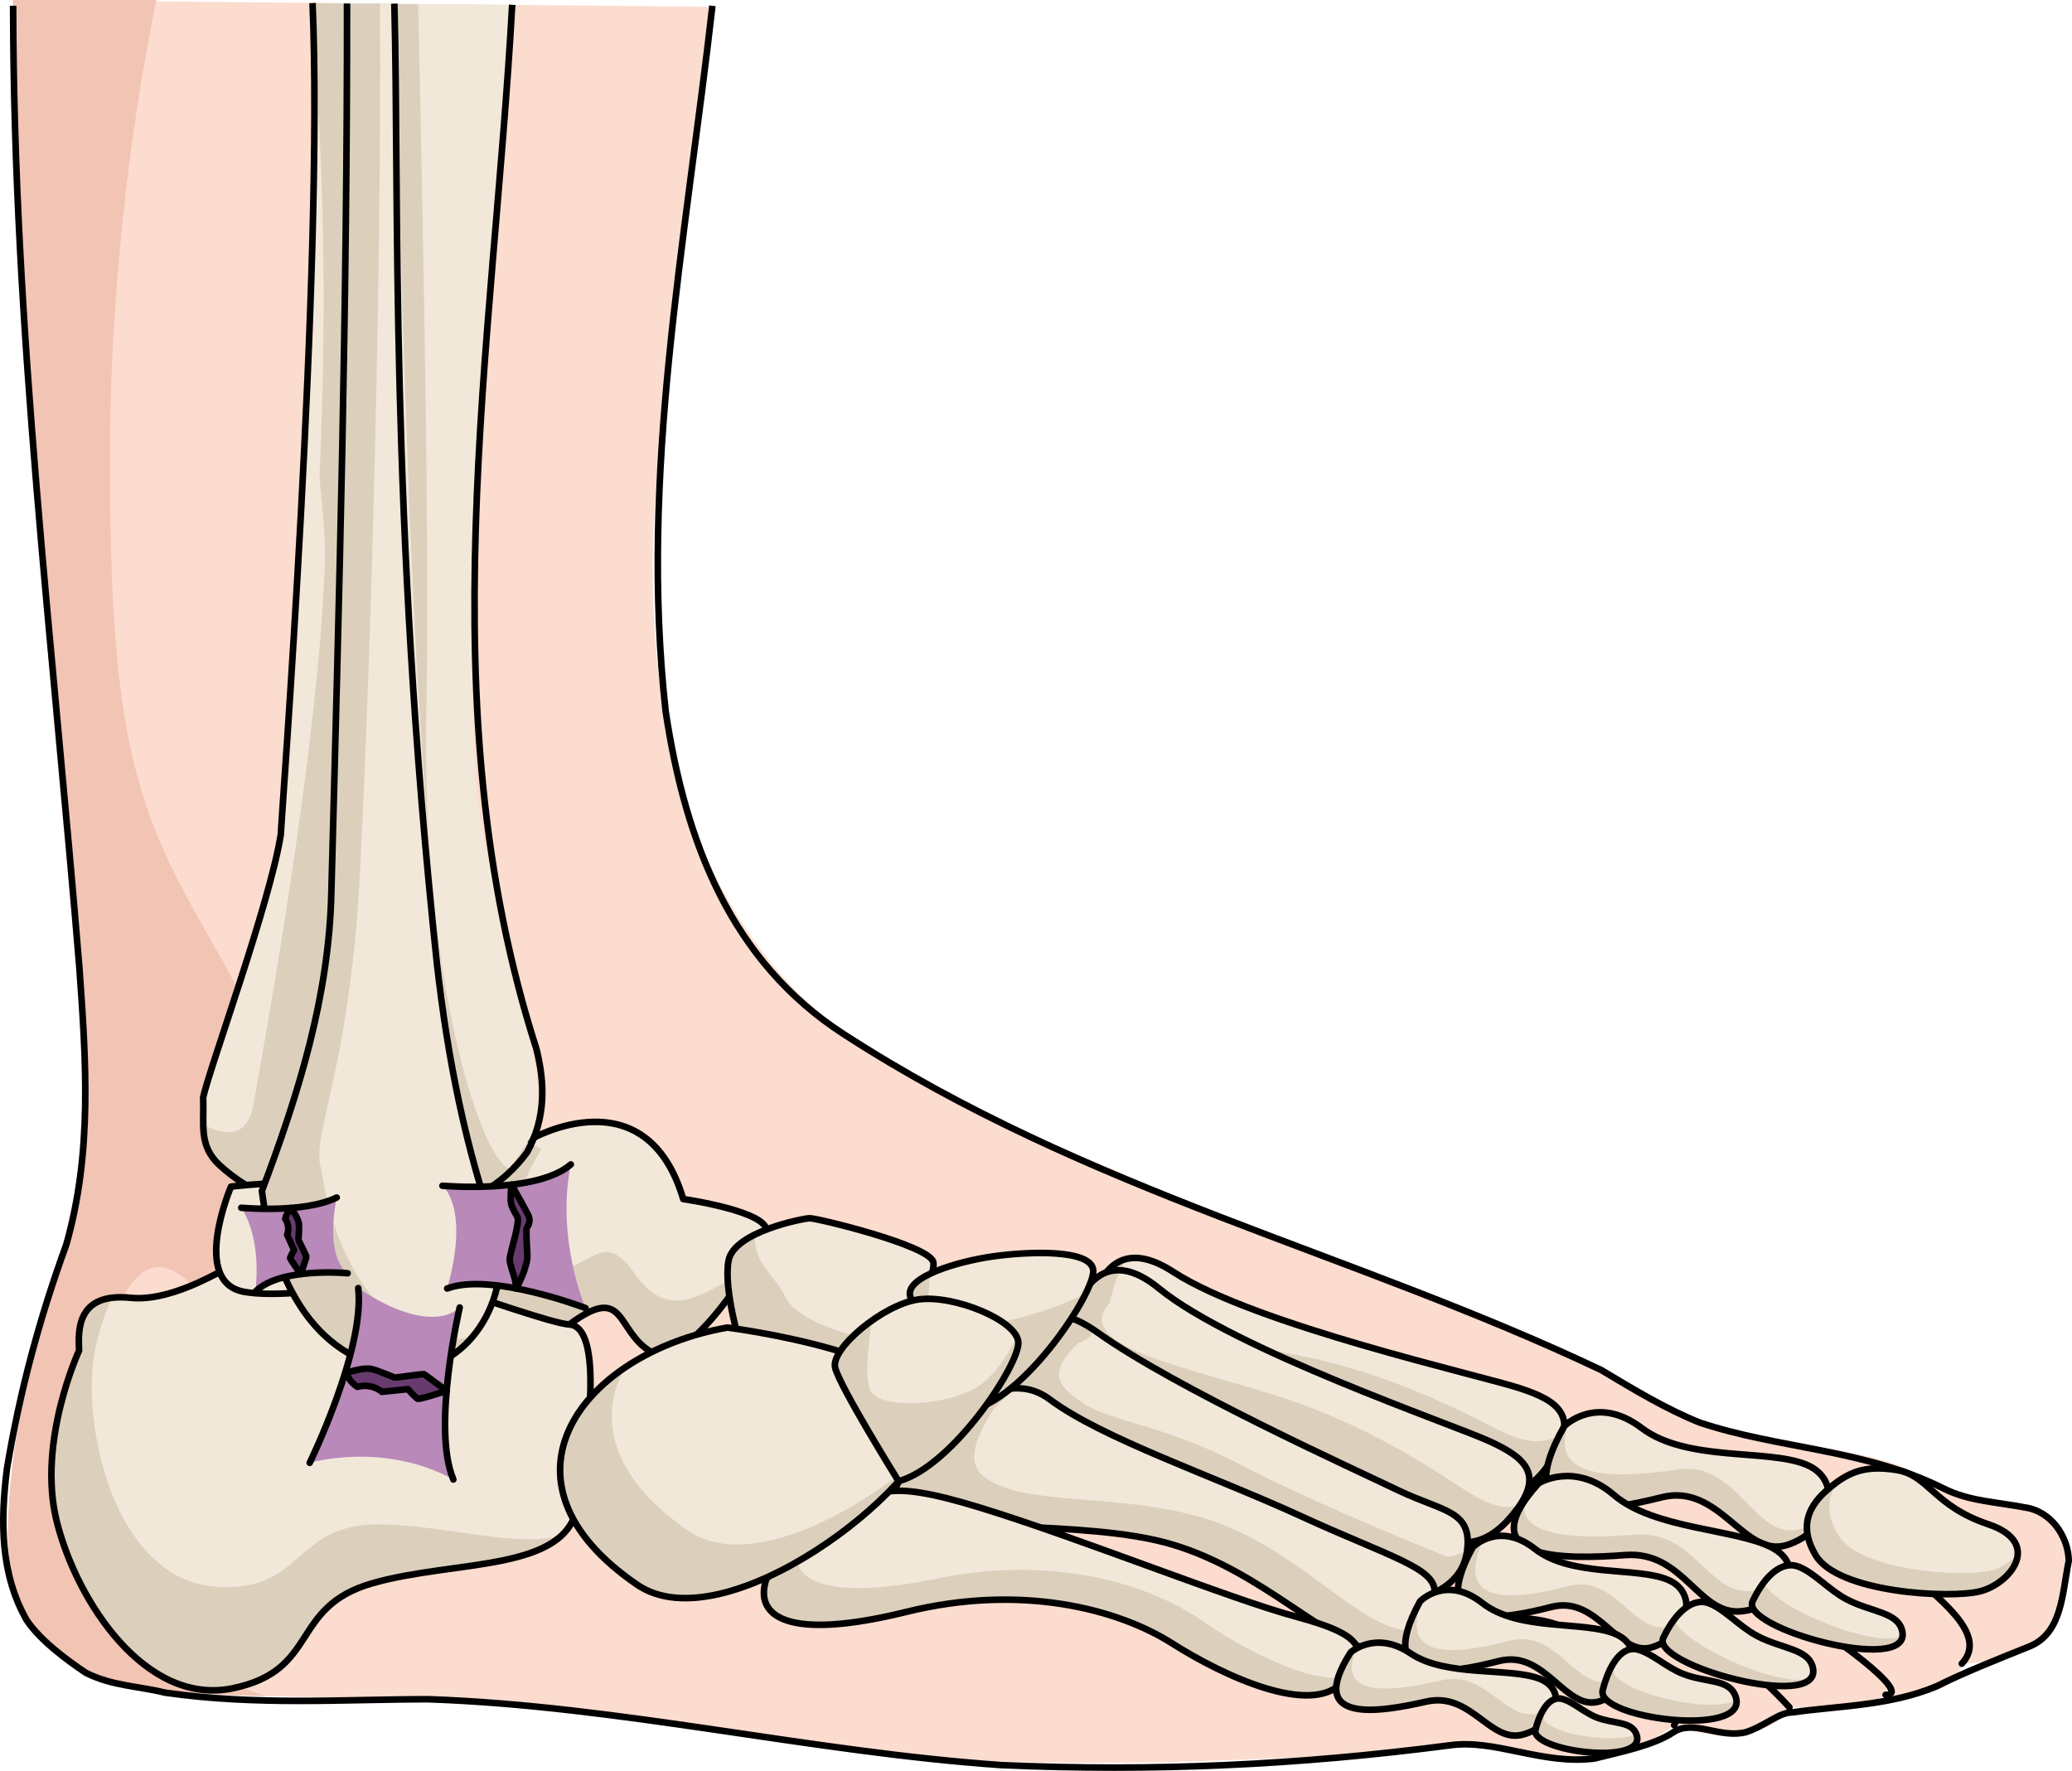 <?xml version="1.0" encoding="utf-8"?>
<!-- Generator: Adobe Illustrator 16.0.0, SVG Export Plug-In . SVG Version: 6.00 Build 0)  -->
<!DOCTYPE svg PUBLIC "-//W3C//DTD SVG 1.1//EN" "http://www.w3.org/Graphics/SVG/1.1/DTD/svg11.dtd">
<svg version="1.1" id="Layer_1" xmlns="http://www.w3.org/2000/svg" xmlns:xlink="http://www.w3.org/1999/xlink" x="0px" y="0px"
	 width="314.556px" height="268.864px" viewBox="0 0 314.556 268.864" enable-background="new 0 0 314.556 268.864"
	 xml:space="preserve">
<g>
	<g>
		<path fill="#FCDCCE" d="M291.86,224.201c-8.957-5.598-27.203-3.593-44.332-13.339c-17.139-9.751-71.16-28.669-105.338-45.231
			c-34.178-16.573-48.659-50.844-41.148-105.478c3.891-28.302,5.008-40.265,7.271-59.111L1.956,0
			c0.055,1.476,0.062,2.903-0.014,4.251C0.504,29.918,9.168,121.066,12.34,153.933c3.17,32.862-9.717,47.306-11.072,75.9
			c-1.358,28.61,20.584,27.229,48.433,27.87c27.857,0.647,47.691,2.988,80.056,7.891c32.367,4.918,94.469-0.584,94.469-0.584
			c19.951,6.003,29.932-3.084,29.932-3.084c13.325,4.735,17.502-2.711,17.502-2.711c11.731,0.39,14.595-1.891,14.595-1.891
			c11.016,1.135,11.574-4.74,11.574-4.74c13.17-0.39,14.462-6.287,15.647-15.842C314.653,227.187,300.812,229.789,291.86,224.201z"
			/>
		<path fill="#F2C4B3" d="M53.434,209.521c-12.506-7.62-19.03-20.321-14.535-34.585c4.49-14.266,0.03-19.656-9.7-37.189
			c-9.726-17.525-12.59-30.962-12.5-69.668C16.751,46.431,19.377,20.864,23.754,0H1.956c0.055,1.476,0.062,2.903-0.014,4.251
			C0.504,29.918,9.168,121.066,12.34,153.933c3.17,32.862-9.717,47.306-11.072,75.9c-1.19,25.326,15.856,27.15,39.094,27.683
			c-28.346-9.296-32.323-29.245-26.846-47.43c6.715-22.312,11.646-21.844,21.269-7.997C44.402,215.94,65.935,217.145,53.434,209.521
			z"/>
		<path fill="none" stroke="#000000" stroke-linecap="round" stroke-linejoin="round" stroke-miterlimit="10" d="M61.531,211.945
			c0,0-27.227-4.321-23.593-30.063c3.641-25.735,7.875-30.994,4.665-40.416"/>
		<path fill="none" stroke="#000000" stroke-linecap="round" stroke-linejoin="round" stroke-miterlimit="10" d="M297.827,252.584
			c4.266-4.529-3.961-10.136-8.486-14.399c-4.523-4.255-13.273-3.267-13.273-3.267"/>
		<path fill="none" stroke="#000000" stroke-linecap="round" stroke-linejoin="round" stroke-miterlimit="10" d="M286.253,257.324
			c4.445,0.051-8.34-9.326-15.047-13.134c-6.692-3.801-11.111-4.408-11.111-4.408"/>
		<path fill="none" stroke="#000000" stroke-linecap="round" stroke-linejoin="round" stroke-miterlimit="10" d="M271.658,259.215
			c-4.545-4.991-12.056-11.412-20.942-14.42"/>
		<path fill="none" stroke="#000000" stroke-linecap="round" stroke-linejoin="round" stroke-miterlimit="10" d="M254.156,261.926
			c0,0,2.811-4.131-7.604-9.485c-10.416-5.358-7.502-6.226-17.778-6.997"/>
		<path fill="none" stroke="#000000" stroke-linejoin="round" stroke-miterlimit="10" d="M108.151,0.881
			c-4.096,36.108-11.096,71.108-7.096,107.108c3,20,10,38,27,49c37,24,77,33,115,51c5,3,10,6,15,8c12,4,25,4,37,10c4,2,8,2,13,3
			c4,1,6,5,6,8c-1,5-1,11-6,13s-10,4-14,6c-7,3-15,3-22,4c-2,0-4,2-7,3c-4,1-8-2-11,0s-8,3-12,4c-8,1-15-3-22-2c-23,3-45,4-68,3
			c-29-2-58-9-87-10c-13,0-26,1-40-1c-4-1-8-1-12-3c-3-2-7-5-9-8c-4-7-4-15-3-23c2-12,5-23,9-34c4-14,3-28,2-42
			c-4-49-10-97-10.061-146.116"/>
	</g>
	<g>
		<g>
			<g>
				<g>
					<path fill="#F2E8D9" d="M164.997,202.358c0,0,0.811-17.271,13.139-9.245c12.324,8.039,46.731,15.722,52.583,17.653
						c5.848,1.918,9.297,4.266,4.539,11.362c-4.746,7.096-10.063,4.239-13.009,2.864c-2.946-1.364-14.357-7.897-28.829-11.001
						C178.943,210.898,159.607,209.886,164.997,202.358z"/>
					<path fill="#DCD0BD" d="M164.997,202.358c0,0,0.45-9.447,5.683-11.11c-0.383,1.804-0.45,3.195-0.45,3.195
						c-5.393,7.54,13.951,8.546,28.422,11.644c14.478,3.099,25.88,9.64,28.82,11.001c2.32,1.074,6.101,3.057,9.92,0.41
						c-0.226,1.273-0.896,2.788-2.134,4.631c-4.746,7.096-10.063,4.239-13.009,2.864c-2.946-1.364-14.357-7.897-28.829-11.001
						C178.943,210.898,159.607,209.886,164.997,202.358z"/>
					<path fill="none" stroke="#000000" stroke-linecap="round" stroke-linejoin="round" stroke-miterlimit="10" d="
						M164.997,202.358c0,0,0.811-17.271,13.139-9.245c12.324,8.039,46.731,15.722,52.583,17.653
						c5.848,1.918,9.297,4.266,4.539,11.362c-4.746,7.096-10.063,4.239-13.009,2.864c-2.946-1.364-14.357-7.897-28.829-11.001
						C178.943,210.898,159.607,209.886,164.997,202.358z"/>
					<path fill="#F2E8D9" d="M161.865,203.172c0,0,2.804-16.786,14.098-7.546c11.294,9.244,44.547,20.631,50.133,23.18
						c5.585,2.558,8.725,5.214,3.177,11.61c-5.546,6.401-10.484,3.015-13.241,1.345c-2.77-1.675-13.329-9.349-27.323-14.005
						C174.706,213.089,155.631,209.931,161.865,203.172z"/>
					<path fill="#DCD0BD" d="M161.865,203.172c0,0,1.784-10.601,8.186-10.306c-1.122,2.51-1.545,4.941-1.545,4.941
						c-6.226,6.762,12.851,9.932,26.848,14.603c14.006,4.654,24.558,12.325,27.33,13.995c1.846,1.114,4.665,2.992,7.988,2.199
						c-0.384,0.576-0.839,1.167-1.399,1.812c-5.546,6.401-10.484,3.015-13.241,1.345c-2.77-1.675-13.329-9.349-27.323-14.005
						C174.706,213.089,155.631,209.931,161.865,203.172z"/>
					<path fill="none" stroke="#000000" stroke-linecap="round" stroke-linejoin="round" stroke-miterlimit="10" d="
						M161.865,203.172c0,0,2.804-16.786,14.098-7.546c11.294,9.244,44.547,20.631,50.133,23.18c5.585,2.558,8.725,5.214,3.177,11.61
						c-5.546,6.401-10.484,3.015-13.241,1.345c-2.77-1.675-13.329-9.349-27.323-14.005
						C174.706,213.089,155.631,209.931,161.865,203.172z"/>
					<path fill="#F2E8D9" d="M153.109,209.313c0,0,1.517-15.594,13.446-7.054c11.922,8.522,38.689,20.63,45.638,23.976
						c6.953,3.345,11.379,3.022,10.521,9.309c-0.86,6.279-8.185,7.278-8.185,7.278s-21.878-8.161-34.384-14.359
						c-12.495-6.208-21.467-6.684-26.063-9.51C149.481,216.125,147.923,214.137,153.109,209.313z"/>
					<path fill="#DCD0BD" d="M153.109,209.313c0,0,1.326-13.557,11.184-8.461c3.604,1.793-0.586,3.033-0.586,3.033
						c-4.69,4.604-3.269,6.528,0.934,9.271c4.207,2.726,12.361,3.248,23.769,9.262c11.416,6.017,31.372,13.962,31.372,13.962
						s1.373-0.188,2.943-0.967c-0.005,0.045-0.004,0.084-0.01,0.131c-0.86,6.279-8.185,7.278-8.185,7.278
						s-21.878-8.161-34.384-14.359c-12.495-6.208-21.467-6.684-26.063-9.51C149.481,216.125,147.923,214.137,153.109,209.313z"/>
					<path fill="none" stroke="#000000" stroke-linecap="round" stroke-linejoin="round" stroke-miterlimit="10" d="
						M153.109,209.313c0,0,1.517-15.594,13.446-7.054c11.922,8.522,38.689,20.63,45.638,23.976
						c6.953,3.345,11.379,3.022,10.521,9.309c-0.86,6.279-8.185,7.278-8.185,7.278s-21.878-8.161-34.384-14.359
						c-12.495-6.208-21.467-6.684-26.063-9.51C149.481,216.125,147.923,214.137,153.109,209.313z"/>
					<path fill="#F2E8D9" d="M141.832,217.922c0,0,9.66-11.352,17.543-5.456c7.883,5.912,24.927,11.659,38.23,17.771
						c13.305,6.112,20.359,7.809,20.188,11.496c-0.17,3.681-1.726,11.042-9.779,8.818c-8.05-2.222-18.189-13.477-32.556-16.711
						c-14.36-3.221-38.198-1.051-39.549-4.965C134.554,224.967,139.309,222.244,141.832,217.922z"/>
					<path fill="#DCD0BD" d="M141.832,217.922c0,0,6.096-7.16,12.56-7.145c-2.142,1.576-3.548,3.141-3.548,3.141
						c-2.475,4.01-4.482,8.101-1.312,10.385c6.188,4.447,18.86,2.305,32.119,5.854c13.279,3.551,22.371,14.56,29.789,16.938
						c2.166,0.694,3.825,0.59,5.131,0.011c-1.272,2.682-3.749,4.773-8.557,3.445c-8.05-2.222-18.189-13.477-32.556-16.711
						c-14.36-3.221-38.198-1.051-39.549-4.965C134.554,224.967,139.309,222.244,141.832,217.922z"/>
					<path fill="none" stroke="#000000" stroke-linecap="round" stroke-linejoin="round" stroke-miterlimit="10" d="
						M141.832,217.922c0,0,9.66-11.352,17.543-5.456c7.883,5.912,24.927,11.659,38.23,17.771
						c13.305,6.112,20.359,7.809,20.188,11.496c-0.17,3.681-1.726,11.042-9.779,8.818c-8.05-2.222-18.189-13.477-32.556-16.711
						c-14.36-3.221-38.198-1.051-39.549-4.965C134.554,224.967,139.309,222.244,141.832,217.922z"/>
					<path fill="#F2E8D9" d="M116.347,239.712c0,0,7.571-7.893,12.259-10.368c4.692-2.472,5.08-5.087,20.164-0.454
						c15.079,4.627,37.967,13.864,47.976,16.559c10.017,2.703,11.634,4.979,6.976,10.017c-4.683,5.034-17.646-0.794-25.783-5.965
						c-8.129-5.171-22.837-9.116-40.369-4.77C120.037,249.063,114.35,245.684,116.347,239.712z"/>
					<path fill="#DCD0BD" d="M116.347,239.712c0,0,2.005-2.099,4.601-4.469c-0.774,4.993,5.231,7.723,21.389,4.406
						c17.688-3.631,32.223,0.897,40.138,6.395c6.397,4.44,15.929,9.435,21.928,8.64c-0.218,0.251-0.438,0.514-0.681,0.781
						c-4.683,5.034-17.646-0.794-25.783-5.965c-8.129-5.171-22.837-9.116-40.369-4.77
						C120.037,249.063,114.35,245.684,116.347,239.712z"/>
					<path fill="none" stroke="#000000" stroke-linecap="round" stroke-linejoin="round" stroke-miterlimit="10" d="
						M116.347,239.712c0,0,7.571-7.893,12.259-10.368c4.692-2.472,5.08-5.087,20.164-0.454
						c15.079,4.627,37.967,13.864,47.976,16.559c10.017,2.703,11.634,4.979,6.976,10.017c-4.683,5.034-17.646-0.794-25.783-5.965
						c-8.129-5.171-22.837-9.116-40.369-4.77C120.037,249.063,114.35,245.684,116.347,239.712z"/>
				</g>
				<path fill="#F2E8D9" d="M86.435,201.092c-10.076-0.372-15.38-2.024-17.401-5.273c-2.006-3.262-1.299-21.772,11.698-22.927
					c0,0,17.335-9.883,22.991,9.155c0,0,13.254,1.891,12.628,5.018c-0.628,3.124-11.922,21.329-17.429,18.225
					C93.402,202.18,95.132,194.653,86.435,201.092"/>
				<path fill="#DCD0BD" d="M69.033,195.818c-1.927-3.136-1.335-20.361,10.246-22.715l2.923,1.353c0,0-9.281,14.726-1.174,17.717
					c8.104,2.995,9.715-6.808,15.205,1.038c5.503,7.855,10.445,2.862,15.982,0.471c0.289-0.127,0.565-0.194,0.832-0.236
					c-3.929,6.169-10.373,13.956-14.126,11.844c-5.52-3.109-3.79-10.636-12.487-4.197C76.358,200.72,71.055,199.067,69.033,195.818z
					"/>
				<path fill="none" stroke="#000000" stroke-linecap="round" stroke-linejoin="round" stroke-miterlimit="10" d="M86.435,201.092
					c-10.076-0.372-15.38-2.024-17.401-5.273c-2.006-3.262-1.299-21.772,11.698-22.927c0,0,17.335-9.883,22.991,9.155
					c0,0,13.254,1.891,12.628,5.018c-0.628,3.124-11.922,21.329-17.429,18.225C93.402,202.18,95.132,194.653,86.435,201.092"/>
				<path fill="#F2E8D9" d="M40.2,188.785c0,0-12.074,9.116-20.335,8.26c-8.26-0.854-7.999,4.946-7.861,8.005
					c0,0-6.386,13.747-3.409,25.858c2.985,12.105,13.45,28.158,26.722,25.419c13.28-2.743,8.579-12.317,21.209-15.949
					c12.634-3.618,29.465-1.632,31.143-11.804c1.679-10.171,3.96-27.096-1.233-27.482C81.237,200.715,46.816,186.957,40.2,188.785z"
					/>
				<path fill="#DCD0BD" d="M12.004,205.05c-0.119-2.641-0.322-7.339,4.974-8.001c-1.589,3.609-2.858,7.737-3.018,12.007
					c-0.453,12.462,5.194,30.786,18.708,31.835c13.51,1.042,11.634-9.459,24.772-9.45c9.778,0.005,20.941,3.661,27.823,1.681
					c-5.415,5.078-18.468,4.313-28.738,7.257c-12.63,3.632-7.929,13.206-21.209,15.949c-13.271,2.739-23.736-13.313-26.722-25.419
					C5.618,218.797,12.004,205.05,12.004,205.05z"/>
				<path fill="none" stroke="#000000" stroke-linecap="round" stroke-linejoin="round" stroke-miterlimit="10" d="M40.2,188.785
					c0,0-12.074,9.116-20.335,8.26c-8.26-0.854-7.999,4.946-7.861,8.005c0,0-6.386,13.747-3.409,25.858
					c2.985,12.105,13.45,28.158,26.722,25.419c13.28-2.743,8.579-12.317,21.209-15.949c12.634-3.618,29.465-1.632,31.143-11.804
					c1.679-10.171,3.96-27.096-1.233-27.482C81.237,200.715,46.816,186.957,40.2,188.785z"/>
				<path fill="#F2E8D9" d="M77.756,0.732l-30.31-0.268c1.346,25.561-0.773,71.3-3.303,113.395
					c-1.611,26.816-12.123,43.138-12.959,53.326c-0.819,10.194,2.389,10.911,8.792,14.026c17.838,7.441,33.47-0.317,33.47-0.317
					l1.788-1.021c0,0,0.982-0.532,4.969-6.621c3.966-6.103-1.086-20.516-6.568-44.986C69.042,107.714,73.975,61.7,77.756,0.732z"/>
				<path fill="#DCD0BD" d="M64.737,106.8c0.428-20.353-0.279-62.747-1.252-106.134L47.446,0.465
					c1.185,22.544,2.507,38.575,1.052,72.086c0.611,5.744,0.916,10.035,0.832,12.525c-0.929,28.351-9.185,73.003-10.836,82.499
					c-0.931,5.384-4.492,4.8-7.415,3.295c0.233,6.734,3.378,7.66,8.897,10.342c17.838,7.441,33.47-0.317,33.47-0.317l1.788-1.021
					c0,0,0.472-0.264,2.088-2.435C72.848,175.726,63.865,148.1,64.737,106.8z"/>
				<path fill="none" stroke="#000000" stroke-linejoin="round" stroke-miterlimit="10" d="M77.756,0.732
					c-2.873,52.165-13.099,106.264,3.688,158.544c1.259,5.144,1.48,10.329-1.409,15.648c-3.928,5.363-9.023,7.661-14.167,8.92
					c-11.366,1.526-23.857,1.021-32.511-6.922c-3.244-2.979-2.34-6.135-2.518-10.284c0.859-4.193,10.166-29.532,11.798-39.994
					c-0.045-1.037,6.542-86.146,4.81-126.18"/>
				<path fill="#F2E8D9" d="M35.069,180.155c0,0-6.194,14.495,1.991,15.976c8.196,1.482,29.933-2.819,29.385-5.795
					C65.899,187.385,63.165,177.066,35.069,180.155z"/>
				<path fill="none" stroke="#000000" stroke-linecap="round" stroke-linejoin="round" stroke-miterlimit="10" d="M35.069,180.155
					c0,0-6.194,14.495,1.991,15.976c8.196,1.482,29.933-2.819,29.385-5.795C65.899,187.385,63.165,177.066,35.069,180.155z"/>
				<path fill="#F2E8D9" d="M60.062,6.73c-0.055-1.922-0.118-3.87-0.194-6.174l-7.174,0.119
					c0.373,51.539-1.627,112.598-2.971,137.499c-1.579,29.44-11.243,38.214-9.746,43.037c5.723,38.076,44.456,32.907,33.47-0.317
					C62.469,147.675,61.379,51.699,60.062,6.73z"/>
				<path fill="#DCD0BD" d="M48.708,177.231c-1.496-4.817,4.312-14.567,5.898-44.016c1.292-24.132,3.313-82.195,3.09-132.69
					l-5.003,0.15c0.373,51.539-1.627,112.598-2.971,137.499c-1.579,29.44-11.243,38.214-9.746,43.037
					c4.018,26.698,24.23,32.112,32.187,21.532C63.854,205.74,51.863,198.205,48.708,177.231z"/>
				<path fill="none" stroke="#000000" stroke-linejoin="round" stroke-miterlimit="10" d="M59.867,0.557
					c0.764,28.942-0.771,78.049,6.477,145.856c1.658,14.479,4.311,27.874,9.036,41.183c2.475,9.246-4.298,20.967-14.716,20.374
					c-13.573-1.498-19.337-14.762-20.906-27.164c5.603-14.789,10.168-29.533,10.539-45.136C51.5,90.933,52.726,45.561,52.682,0.53"
					/>
				<g>
					<path fill="#F2E8D9" d="M237.492,216.507c0,0,4.865-4.891,11.728,0.302c6.849,5.184,19.144,3.124,25.015,5.567
						c5.869,2.457,3.626,10.083-2.914,12.187c-6.531,2.104-10.204-9.453-19.037-7.239
						C243.461,229.526,228.502,232.354,237.492,216.507z"/>
					<path fill="#DCD0BD" d="M237.492,216.507c0,0,0.272-0.252,0.747-0.584c-3.762,9.45,8.706,8.318,16.524,7.176
						c9.006-1.292,11.517,10.57,18.23,9.136c1.277-0.28,2.422-0.777,3.407-1.423c-1.076,1.616-2.814,3.022-5.081,3.751
						c-6.531,2.104-10.204-9.453-19.037-7.239C243.461,229.526,228.502,232.354,237.492,216.507z"/>
					<path fill="none" stroke="#000000" stroke-linecap="round" stroke-linejoin="round" stroke-miterlimit="10" d="
						M237.492,216.507c0,0,4.865-4.891,11.728,0.302c6.849,5.184,19.144,3.124,25.015,5.567c5.869,2.457,3.626,10.083-2.914,12.187
						c-6.531,2.104-10.204-9.453-19.037-7.239C243.461,229.526,228.502,232.354,237.492,216.507z"/>
				</g>
				<g>
					<path fill="#F2E8D9" d="M233.575,225.203c0,0,5.378-3.412,11.467,1.795c6.09,5.192,18.413,5.115,23.873,7.923
						c5.466,2.8,2.313,8.817-4.357,9.691c-6.672,0.885-8.856-9.175-17.795-8.514C237.825,236.758,222.795,237.119,233.575,225.203z"
						/>
					<path fill="#DCD0BD" d="M231.535,227.74c-1.567,6.123,9.577,5.797,16.775,5.257c8.938-0.655,11.123,9.399,17.799,8.525
						c2.398-0.313,4.338-1.308,5.591-2.569c-0.153,2.536-2.952,5.109-7.143,5.659c-6.672,0.885-8.856-9.175-17.795-8.514
						C238.516,236.703,225.097,237.043,231.535,227.74z"/>
					<path fill="none" stroke="#000000" stroke-linecap="round" stroke-linejoin="round" stroke-miterlimit="10" d="
						M233.575,225.203c0,0,5.378-3.412,11.467,1.795c6.09,5.192,18.413,5.115,23.873,7.923c5.466,2.8,2.313,8.817-4.357,9.691
						c-6.672,0.885-8.856-9.175-17.795-8.514C237.825,236.758,222.795,237.119,233.575,225.203z"/>
				</g>
				<g>
					<path fill="#F2E8D9" d="M223.578,234.915c0,0,3.922-4.087,9.467,0.265c5.551,4.348,15.479,2.639,20.23,4.697
						c4.745,2.044,2.927,8.424-2.339,10.178c-5.28,1.753-8.268-7.91-15.393-6.085C228.411,245.808,216.323,248.152,223.578,234.915z
						"/>
					<path fill="#DCD0BD" d="M223.578,234.915c0,0,0.574-0.589,1.579-1.089c-4.842,10.873,6.277,8.685,13.009,6.967
						c7.138-1.835,10.124,7.833,15.402,6.084c0.757-0.257,1.433-0.616,2.043-1.025c-0.72,1.788-2.365,3.443-4.675,4.203
						c-5.28,1.753-8.268-7.91-15.393-6.085C228.411,245.808,216.323,248.152,223.578,234.915z"/>
					<path fill="none" stroke="#000000" stroke-linecap="round" stroke-linejoin="round" stroke-miterlimit="10" d="
						M223.578,234.915c0,0,3.922-4.087,9.467,0.265c5.551,4.348,15.479,2.639,20.23,4.697c4.745,2.044,2.927,8.424-2.339,10.178
						c-5.28,1.753-8.268-7.91-15.393-6.085C228.411,245.808,216.323,248.152,223.578,234.915z"/>
				</g>
				<g>
					<path fill="#F2E8D9" d="M215.581,243.134c0,0,3.913-4.096,9.462,0.251c5.546,4.344,15.479,2.644,20.224,4.703
						c4.739,2.047,2.942,8.434-2.337,10.19c-5.272,1.738-8.257-7.924-15.385-6.088C220.402,254.019,208.317,256.368,215.581,243.134
						z"/>
					<path fill="#DCD0BD" d="M215.581,243.134c0,0,0.13-0.152,0.39-0.348c-4.102,10.117,6.703,7.99,13.284,6.293
						c7.133-1.828,10.123,7.84,15.393,6.091c1.312-0.438,2.396-1.155,3.237-2.021c-0.478,2.119-2.258,4.227-4.955,5.129
						c-5.272,1.738-8.257-7.924-15.385-6.088C220.402,254.019,208.317,256.368,215.581,243.134z"/>
					<path fill="none" stroke="#000000" stroke-linecap="round" stroke-linejoin="round" stroke-miterlimit="10" d="
						M215.581,243.134c0,0,3.913-4.096,9.462,0.251c5.546,4.344,15.479,2.644,20.224,4.703c4.739,2.047,2.942,8.434-2.337,10.19
						c-5.272,1.738-8.257-7.924-15.385-6.088C220.402,254.019,208.317,256.368,215.581,243.134z"/>
				</g>
				<g>
					<path fill="#F2E8D9" d="M205.049,250.871c0,0,3.79-3.426,9.107,0.166c5.319,3.585,14.887,2.111,19.435,3.789
						c4.563,1.677,2.79,7.006-2.3,8.5c-5.087,1.484-7.912-6.549-14.785-4.978C209.633,259.911,197.983,261.937,205.049,250.871z"/>
					<path fill="#DCD0BD" d="M205.049,250.871c0,0,0.331-0.302,0.924-0.623c-3.624,8.11,6.616,6.31,12.895,4.864
						c6.877-1.556,9.694,6.481,14.781,4.982c0.948-0.271,1.767-0.673,2.457-1.167c-0.428,1.803-2.169,3.619-4.814,4.398
						c-5.087,1.484-7.912-6.549-14.785-4.978C209.633,259.911,197.983,261.937,205.049,250.871z"/>
					<path fill="none" stroke="#000000" stroke-linecap="round" stroke-linejoin="round" stroke-miterlimit="10" d="
						M205.049,250.871c0,0,3.79-3.426,9.107,0.166c5.319,3.585,14.887,2.111,19.435,3.789c4.563,1.677,2.79,7.006-2.3,8.5
						c-5.087,1.484-7.912-6.549-14.785-4.978C209.633,259.911,197.983,261.937,205.049,250.871z"/>
				</g>
				<path fill="#F2E8D9" d="M272.998,237.843c2.358,0.877,4.557,3.477,7.262,4.931c3.795,2.031,8.006,1.939,8.546,4.983
					c1.177,6.543-24.672-0.532-22.732-4.651C268.011,238.988,270.652,236.953,272.998,237.843z"/>
				<path fill="#DCD0BD" d="M266.073,243.105c0.517-1.096,1.079-2.023,1.675-2.808c1.596,3.772,17.119,10.233,21.09,8.004
					C288.44,253.868,264.189,247.1,266.073,243.105z"/>
				<path fill="none" stroke="#000000" stroke-linecap="round" stroke-linejoin="round" stroke-miterlimit="10" d="M272.998,237.843
					c2.358,0.877,4.557,3.477,7.262,4.931c3.795,2.031,8.006,1.939,8.546,4.983c1.177,6.543-24.672-0.532-22.732-4.651
					C268.011,238.988,270.652,236.953,272.998,237.843z"/>
				<path fill="#F2E8D9" d="M259.438,243.413c2.347,0.89,4.561,3.481,7.25,4.925c3.798,2.045,8.01,1.955,8.553,4.991
					c1.175,6.543-24.669-0.532-22.739-4.652C254.45,244.568,257.087,242.541,259.438,243.413z"/>
				<path fill="#DCD0BD" d="M252.501,248.677c0.536-1.114,1.116-2.067,1.731-2.859c0.766,3.685,16.24,10.744,20.712,8.934
					C272.044,258.639,250.742,252.434,252.501,248.677z"/>
				<path fill="none" stroke="#000000" stroke-linecap="round" stroke-linejoin="round" stroke-miterlimit="10" d="M259.438,243.413
					c2.347,0.89,4.561,3.481,7.25,4.925c3.798,2.045,8.01,1.955,8.553,4.991c1.175,6.543-24.669-0.532-22.739-4.652
					C254.45,244.568,257.087,242.541,259.438,243.413z"/>
				<path fill="#F2E8D9" d="M248.536,250.424c2.148,0.496,4.405,2.701,6.931,3.698c3.552,1.42,7.156,0.688,8.057,3.565
					c1.919,6.204-21.295,3.232-20.211-1.071C244.404,252.301,246.392,249.92,248.536,250.424z"/>
				<path fill="#DCD0BD" d="M243.313,256.616c0.451-1.769,1.055-3.197,1.749-4.237c-0.072,0.182-0.147,0.362-0.221,0.557
					c-1.209,3.459,14.13,7.483,18.776,5.228C264.22,263.733,242.253,260.802,243.313,256.616z"/>
				<path fill="none" stroke="#000000" stroke-linecap="round" stroke-linejoin="round" stroke-miterlimit="10" d="M248.536,250.424
					c2.148,0.496,4.405,2.701,6.931,3.698c3.552,1.42,7.156,0.688,8.057,3.565c1.919,6.204-21.295,3.232-20.211-1.071
					C244.404,252.301,246.392,249.92,248.536,250.424z"/>
				<path fill="#F2E8D9" d="M237.074,257.918c1.635,0.373,3.35,2.044,5.268,2.813c2.708,1.071,5.448,0.523,6.133,2.715
					c1.454,4.714-16.203,2.45-15.371-0.831C233.931,259.344,235.442,257.535,237.074,257.918z"/>
				<path fill="#DCD0BD" d="M233.104,262.614c0.42-1.637,1.005-2.927,1.703-3.741c-0.18,0.47-0.344,0.963-0.492,1.517
					c-0.652,2.582,10.198,4.543,14.099,2.936c0.008,0.031,0.042,0.068,0.062,0.12C249.929,268.159,232.271,265.896,233.104,262.614z
					"/>
				<path fill="none" stroke="#000000" stroke-linecap="round" stroke-linejoin="round" stroke-miterlimit="10" d="M237.074,257.918
					c1.635,0.373,3.35,2.044,5.268,2.813c2.708,1.071,5.448,0.523,6.133,2.715c1.454,4.714-16.203,2.45-15.371-0.831
					C233.931,259.344,235.442,257.535,237.074,257.918z"/>
				<path fill="#F2E8D9" d="M112.478,204.528c0,0-2.707-8.793-1.872-13.15c0.825-4.356,11.266-6.375,12.289-6.421
					c1.027-0.046,18.158,4.093,18.789,6.644c0.624,2.55-6.258,14.987-10.302,16.458C127.339,209.53,119.357,206.411,112.478,204.528
					z"/>
				<path fill="#DCD0BD" d="M110.605,191.378c0.315-1.631,1.983-2.938,4-3.943c-0.212,4.604,2.979,5.93,4.677,9.571
					c1.709,3.634,12.19,7.263,16.233,5.794c0.632-0.235,1.347-0.761,2.081-1.451c-2.021,3.188-4.402,6.059-6.215,6.71
					c-4.043,1.472-12.024-1.647-18.904-3.53C112.478,204.528,109.771,195.735,110.605,191.378z"/>
				<path fill="none" stroke="#000000" stroke-linecap="round" stroke-linejoin="round" stroke-miterlimit="10" d="M112.478,204.528
					c0,0-2.707-8.793-1.872-13.15c0.825-4.356,11.266-6.375,12.289-6.421c1.027-0.046,18.158,4.093,18.789,6.644
					c0.624,2.55-6.258,14.987-10.302,16.458C127.339,209.53,119.357,206.411,112.478,204.528z"/>
				<path fill="#F2E8D9" d="M110.415,201.556c0,0,32.424,4.07,31.264,14.323c-1.17,10.237-31.695,33.79-44.949,24.722
					C73.505,224.725,88.439,205.447,110.415,201.556z"/>
				<path fill="#DCD0BD" d="M94.895,207.629c-4.133,7.438-2.376,16.593,9.668,24.828c8.415,5.754,23.766-1.624,34.167-10.404
					c-8.152,11.151-31.011,26.073-42,18.548C79.717,228.964,83.188,215.524,94.895,207.629z"/>
				<path fill="none" stroke="#000000" stroke-linecap="round" stroke-linejoin="round" stroke-miterlimit="10" d="M110.415,201.556
					c0,0,32.424,4.07,31.264,14.323c-1.17,10.237-31.695,33.79-44.949,24.722C73.505,224.725,88.439,205.447,110.415,201.556z"/>
				<path fill="#F2E8D9" d="M147.794,214.008c0,0-8.939-14.347-9.63-17.237c-0.709-2.893,7.145-5.238,12.512-6.007
					c5.352-0.765,15.146-1.175,15.297,2.165C166.122,196.279,156.047,211.701,147.794,214.008z"/>
				<path fill="#DCD0BD" d="M141.212,193.373c-0.343,3.922-0.578,7.219-0.578,7.219c6.402,2.397,18.605-1.261,24.218-4.264
					c-2.817,5.759-10.498,15.851-17.058,17.68c0,0-8.939-14.347-9.63-17.237C137.85,195.506,139.175,194.345,141.212,193.373z"/>
				<path fill="none" stroke="#000000" stroke-linecap="round" stroke-linejoin="round" stroke-miterlimit="10" d="M147.794,214.008
					c0,0-8.939-14.347-9.63-17.237c-0.709-2.893,7.145-5.238,12.512-6.007c5.352-0.765,15.146-1.175,15.297,2.165
					C166.122,196.279,156.047,211.701,147.794,214.008z"/>
				<path fill="#F2E8D9" d="M136.421,224.892c0,0-8.94-14.354-9.637-17.242c-0.714-2.883,7.267-9.593,12.627-10.358
					c5.352-0.768,15.036,3.177,15.188,6.529C154.749,207.165,144.668,222.59,136.421,224.892z"/>
				<path fill="#DCD0BD" d="M132.418,200.465c-0.889,4.963-0.979,9.358-0.266,10.686c1.583,2.943,12.005,2.269,16.498-0.765
					c2.179-1.472,4.29-4.467,5.688-7.426c0.14,0.288,0.247,0.577,0.262,0.86c0.149,3.345-9.932,18.77-18.179,21.071
					c0,0-8.94-14.354-9.637-17.242C126.358,205.924,129.051,202.834,132.418,200.465z"/>
				<path fill="none" stroke="#000000" stroke-linecap="round" stroke-linejoin="round" stroke-miterlimit="10" d="M136.421,224.892
					c0,0-8.94-14.354-9.637-17.242c-0.714-2.883,7.267-9.593,12.627-10.358c5.352-0.768,15.036,3.177,15.188,6.529
					C154.749,207.165,144.668,222.59,136.421,224.892z"/>
				<path fill="#F2E8D9" d="M277.226,226.358c-3.17,2.817-3.861,5.986-1.571,9.797c3.41,5.647,20.236,6.601,24.884,5.461
					c4.646-1.13,9.645-7.393,1.305-10.192c-8.344-2.805-9.043-7.475-13.968-8.248C282.955,222.399,280.391,223.558,277.226,226.358z
					"/>
				<path fill="#DCD0BD" d="M277.226,226.358c0.604-0.532,1.185-0.982,1.751-1.397c-1.628,2.35-1.725,4.966,0.016,7.991
					c3.204,5.597,18.992,6.567,23.346,5.466c1.445-0.375,2.917-1.31,3.962-2.485c-0.116,2.5-2.993,5.005-5.762,5.684
					c-4.647,1.14-21.474,0.187-24.884-5.461C273.364,232.345,274.056,229.176,277.226,226.358z"/>
				<path fill="none" stroke="#000000" stroke-linecap="round" stroke-linejoin="round" stroke-miterlimit="10" d="M277.226,226.358
					c-3.17,2.817-3.861,5.986-1.571,9.797c3.41,5.647,20.236,6.601,24.884,5.461c4.646-1.13,9.645-7.393,1.305-10.192
					c-8.344-2.805-9.043-7.475-13.968-8.248C282.955,222.399,280.391,223.558,277.226,226.358z"/>
			</g>
			<g>
				<path fill="#B889B9" d="M47.016,222.099c0,0,8.427-17.256,7.364-26.535c11.369,7.61,15.41,2.946,15.41,2.946
					s-4.283,18.245-0.966,26.11C58.168,218.794,47.016,222.099,47.016,222.099z"/>
				<path fill="none" stroke="#000000" stroke-linecap="round" stroke-linejoin="round" stroke-miterlimit="10" d="M47.016,222.099
					c0,0,8.427-17.256,7.364-26.535"/>
				<path fill="none" stroke="#000000" stroke-linecap="round" stroke-linejoin="round" stroke-miterlimit="10" d="M69.79,198.51
					c0,0-4.283,18.245-0.966,26.11"/>
			</g>
			<g>
				<path fill="#B889B9" d="M88.897,198.601c0,0-14.35-5.505-21.011-2.974c3.488-12.382-0.721-15.602-0.721-15.602
					s14.299,1.279,19.491-3.24C84.354,188.182,88.897,198.601,88.897,198.601z"/>
				<path fill="none" stroke="#000000" stroke-linecap="round" stroke-linejoin="round" stroke-miterlimit="10" d="M88.897,198.601
					c0,0-14.35-5.505-21.011-2.974"/>
				<path fill="none" stroke="#000000" stroke-linecap="round" stroke-linejoin="round" stroke-miterlimit="10" d="M67.166,180.025
					c0,0,14.299,1.279,19.491-3.24"/>
			</g>
			<g>
				<path fill="#B889B9" d="M36.624,183.366c0,0,9.455,0.913,14.495-1.553c-1.867,9.486,1.655,11.498,1.655,11.498
					s-10.261-1.001-14.012,2.807C39.771,187.469,36.624,183.366,36.624,183.366z"/>
				<path fill="none" stroke="#000000" stroke-linecap="round" stroke-linejoin="round" stroke-miterlimit="10" d="M36.624,183.366
					c0,0,9.455,0.913,14.495-1.553"/>
				<path fill="none" stroke="#000000" stroke-linecap="round" stroke-linejoin="round" stroke-miterlimit="10" d="M52.774,193.312
					c0,0-10.261-1.001-14.012,2.807"/>
			</g>
			<path fill="#683B6F" stroke="#000000" stroke-linecap="round" stroke-linejoin="round" stroke-miterlimit="10" d="
				M77.651,179.866c0,0-0.235,2.147-0.047,2.935c0.188,0.788,0.831,1.676,0.981,2.047c0.15,0.372-0.15,1.844-0.349,2.695
				c-0.198,0.851-0.859,3.097-0.856,3.723c0.004,0.626,0.755,2.76,0.797,2.992c0.042,0.231,0.238,1.372,0.238,1.372
				s1.163-2.501,1.216-2.849c0.053-0.347,0.526-1.247,0.411-2.619c-0.116-1.37-0.131-3.401-0.128-3.586s0.85-0.954,0.244-2.164
				C79.552,183.201,77.651,179.866,77.651,179.866z"/>
			<path fill="#683B6F" stroke="#000000" stroke-linecap="round" stroke-linejoin="round" stroke-miterlimit="10" d="
				M52.535,208.452c0,0,2.629-0.92,3.932-0.584c1.301,0.336,3.202,1.219,3.471,1.269c0.27,0.05,4.327-0.606,4.46-0.495
				c0.133,0.11,3.405,2.511,3.405,2.511s-3.036,1.047-4.337,1.237c-0.184,0.027-1.55-1.485-1.55-1.485l-3.933,0.409
				c0,0-1.485-1.348-3.718-0.762C53.092,209.889,52.535,208.452,52.535,208.452z"/>
			<path fill="#683B6F" stroke="#000000" stroke-linecap="round" stroke-linejoin="round" stroke-miterlimit="10" d="
				M44.179,183.399c0,0,1.148,1.595,1.208,2.456c0.058,0.859-0.095,2.196-0.071,2.369c0.025,0.174,1.246,2.512,1.206,2.614
				c-0.041,0.104-0.84,2.582-0.84,2.582s-1.251-1.635-1.631-2.39c-0.053-0.106,0.591-1.244,0.591-1.244l-1.047-2.311
				c0,0,0.521-1.178-0.288-2.417C43.472,184.21,44.179,183.399,44.179,183.399z"/>
		</g>
	</g>
</g>
</svg>
